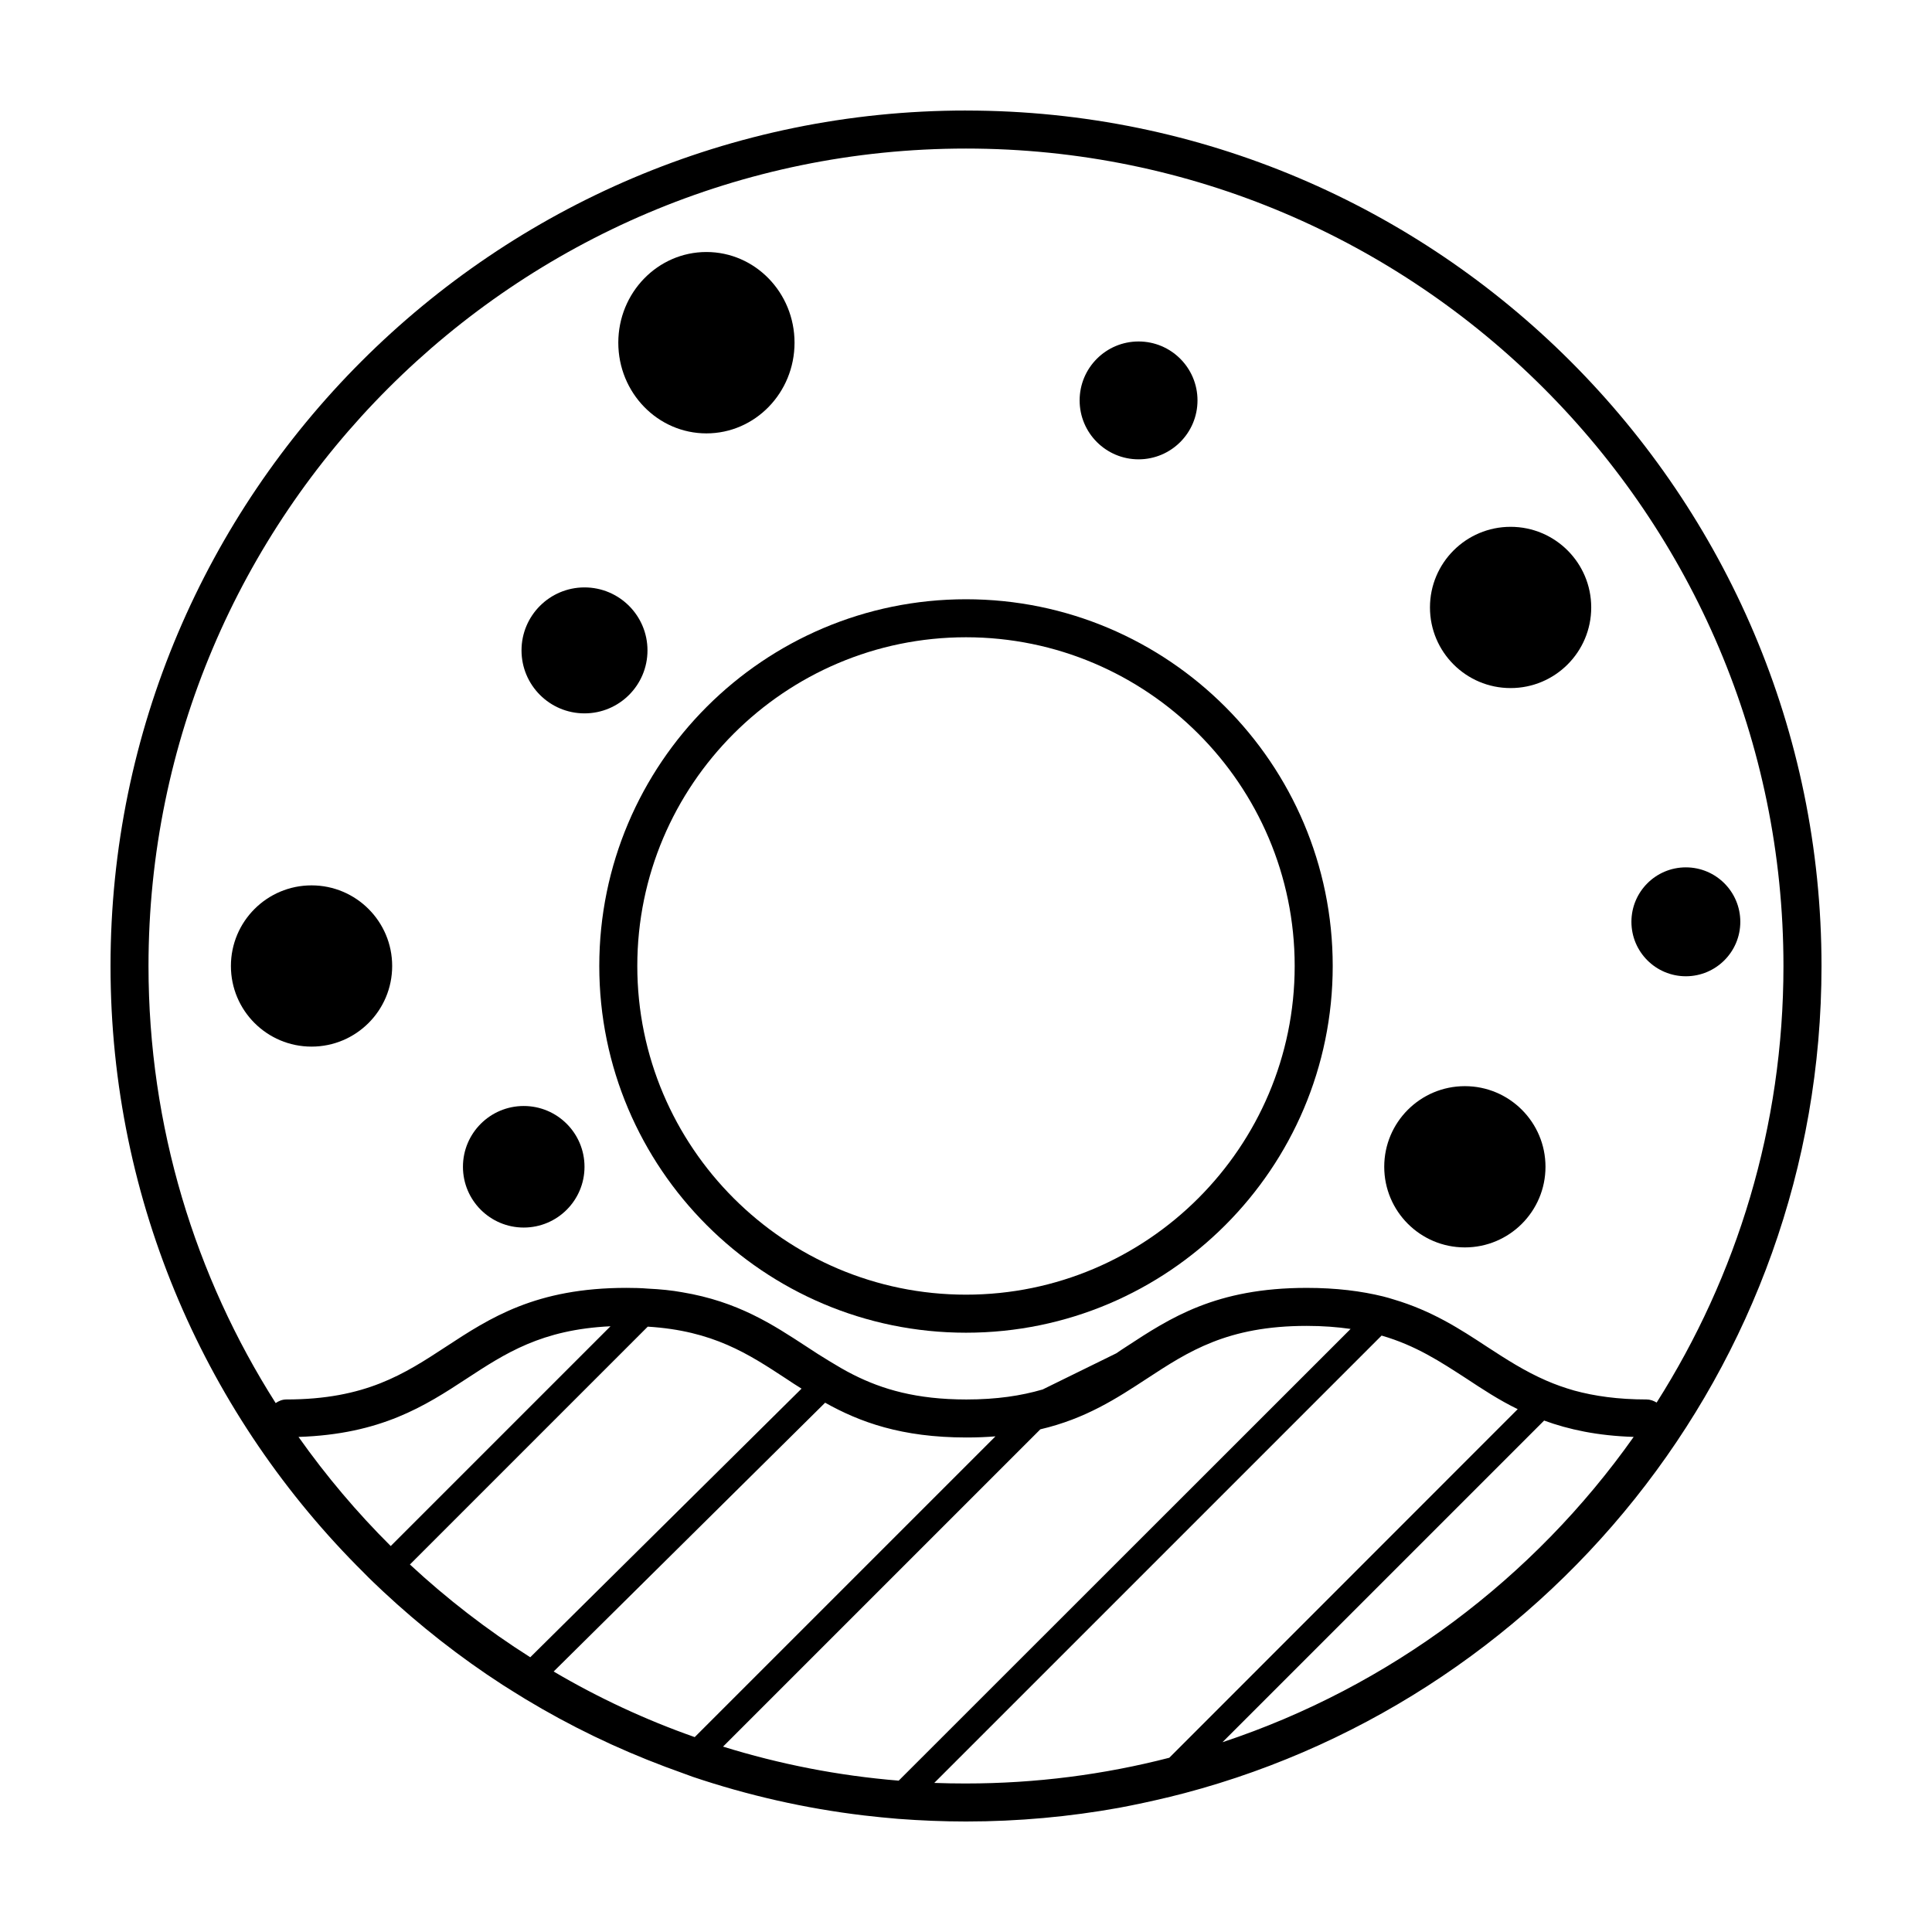 <?xml version="1.0" encoding="UTF-8"?>
<!-- Uploaded to: SVG Repo, www.svgrepo.com, Generator: SVG Repo Mixer Tools -->
<svg fill="#000000" width="800px" height="800px" version="1.1" viewBox="144 144 512 512" xmlns="http://www.w3.org/2000/svg">
 <g>
  <path d="m400 173.29c-125 0-226.71 101.72-226.71 226.71 0 62.824 25.695 119.75 67.156 160.82 1.664 1.715 3.375 3.324 5.09 4.938 9.773 9.117 20.355 17.434 31.641 24.738 2.066 1.309 4.082 2.57 6.144 3.828 11.688 7.055 24.082 13.047 36.98 17.887l7.305 2.672c14.508 4.887 29.676 8.363 45.344 10.227 3.023 0.352 6.047 0.656 9.07 0.906 5.941 0.449 11.938 0.699 17.984 0.699 13.855 0 27.406-1.258 40.559-3.629 4.281-0.805 8.516-1.715 12.695-2.719h0.051c99.348-24.031 173.41-113.71 173.41-220.36 0-125-101.72-226.71-226.71-226.71zm-176.89 351.51c21.816-0.707 33.453-8.16 44.586-15.469 10.176-6.648 19.801-13 38.09-13.855l-58.238 58.242c-8.969-8.918-17.129-18.59-24.438-28.918zm29.523 33.805 63.027-63.027c17.332 1.059 26.703 7.254 36.625 13.754 1.359 0.906 2.719 1.812 4.133 2.672l-71.895 71.188c-11.383-7.203-22.066-15.469-31.891-24.586zm38.09 28.363 71.945-71.238c9.168 5.141 20.254 9.219 37.434 9.219 2.719 0 5.289-0.102 7.707-0.301l-79.703 79.703c-13.051-4.586-25.594-10.43-37.383-17.383zm44.891 19.902 84.086-84.086c12.043-2.82 20.254-8.211 28.266-13.453 10.934-7.152 21.262-13.957 42.32-13.957 4.281 0 8.113 0.301 11.637 0.805l-119.76 119.71c-16.07-1.312-31.641-4.387-46.551-9.02zm64.387 9.773c-2.82 0-5.644-0.051-8.414-0.152l118.55-118.55c9.07 2.621 15.617 6.953 22.469 11.387 4.281 2.82 8.613 5.691 13.602 8.113l-92.348 92.398h-0.051c-17.18 4.434-35.266 6.801-53.805 6.801zm67.961-10.934 85.246-85.246c6.5 2.367 14.105 4.031 23.73 4.332-26.5 37.488-64.59 66.203-108.98 80.914zm112.45-90.836c-7.656 0-13.906-0.906-19.246-2.367-2.621-0.754-5.039-1.613-7.356-2.621-5.793-2.519-10.68-5.691-15.719-8.969-7.203-4.734-14.559-9.523-24.738-12.543-0.906-0.301-1.863-0.555-2.82-0.805-5.742-1.41-12.344-2.266-20.254-2.266-24.082 0-36.172 7.961-47.863 15.617-0.855 0.555-1.715 1.109-2.57 1.715l-19.598 9.621h-0.051c-5.543 1.613-11.992 2.621-20.102 2.621-13.301 0-22.32-2.719-29.926-6.551-2.215-1.109-4.332-2.367-6.398-3.629-2.016-1.211-3.981-2.469-5.945-3.777-9.02-5.894-18.238-11.992-33.051-14.461-2.769-0.504-5.793-0.805-9.02-0.957-1.812-0.152-3.727-0.203-5.742-0.203-24.031 0-36.172 7.961-47.863 15.617-10.934 7.152-21.262 13.957-42.27 13.957-1.059 0-2.016 0.402-2.82 0.957-21.309-33.504-33.703-73.254-33.703-115.82 0-119.45 97.188-216.64 216.64-216.64s216.64 97.184 216.64 216.64c0 42.523-12.344 82.172-33.605 115.68-0.805-0.453-1.609-0.805-2.617-0.805z"/>
  <path d="m400 302.81c-53.605 0-97.184 43.578-97.184 97.184-0.004 53.609 43.578 97.188 97.184 97.188s97.184-43.578 97.184-97.184-43.578-97.188-97.184-97.188zm0 184.29c-48.012 0-87.109-39.094-87.109-87.109 0-48.012 39.094-87.109 87.109-87.109 48.012 0.004 87.105 39.098 87.105 87.113 0 48.012-39.094 87.105-87.105 87.105z"/>
  <path d="m354.56 234.82c0 13.27-10.453 24.031-23.352 24.031-12.895 0-23.352-10.762-23.352-24.031 0-13.273 10.457-24.035 23.352-24.035 12.898 0 23.352 10.762 23.352 24.035"/>
  <path d="m461.35 250.11c0 8.625-6.992 15.617-15.617 15.617s-15.621-6.992-15.621-15.617 6.996-15.617 15.621-15.617 15.617 6.992 15.617 15.617"/>
  <path d="m565.69 304.98c0 11.801-9.566 21.367-21.367 21.367-11.801 0-21.367-9.566-21.367-21.367s9.566-21.367 21.367-21.367c11.801 0 21.367 9.566 21.367 21.367"/>
  <path d="m553.57 453.21c0 11.801-9.566 21.367-21.367 21.367s-21.367-9.566-21.367-21.367 9.566-21.367 21.367-21.367 21.367 9.566 21.367 21.367"/>
  <path d="m605.2 388.29c0 7.969-6.461 14.43-14.43 14.43s-14.426-6.461-14.426-14.43 6.457-14.43 14.426-14.43 14.43 6.461 14.43 14.43"/>
  <path d="m315.59 316.36c0 9.219-7.473 16.691-16.691 16.691s-16.691-7.473-16.691-16.691c0-9.215 7.473-16.691 16.691-16.691s16.691 7.477 16.691 16.691"/>
  <path d="m247.93 400c0 11.801-9.566 21.363-21.367 21.363-11.801 0-21.367-9.562-21.367-21.363s9.566-21.367 21.367-21.367c11.801 0 21.367 9.566 21.367 21.367"/>
  <path d="m298.9 453.21c0 8.895-7.211 16.105-16.105 16.105s-16.109-7.211-16.109-16.105c0-8.898 7.215-16.109 16.109-16.109s16.105 7.211 16.105 16.109"/>
 </g>
</svg>